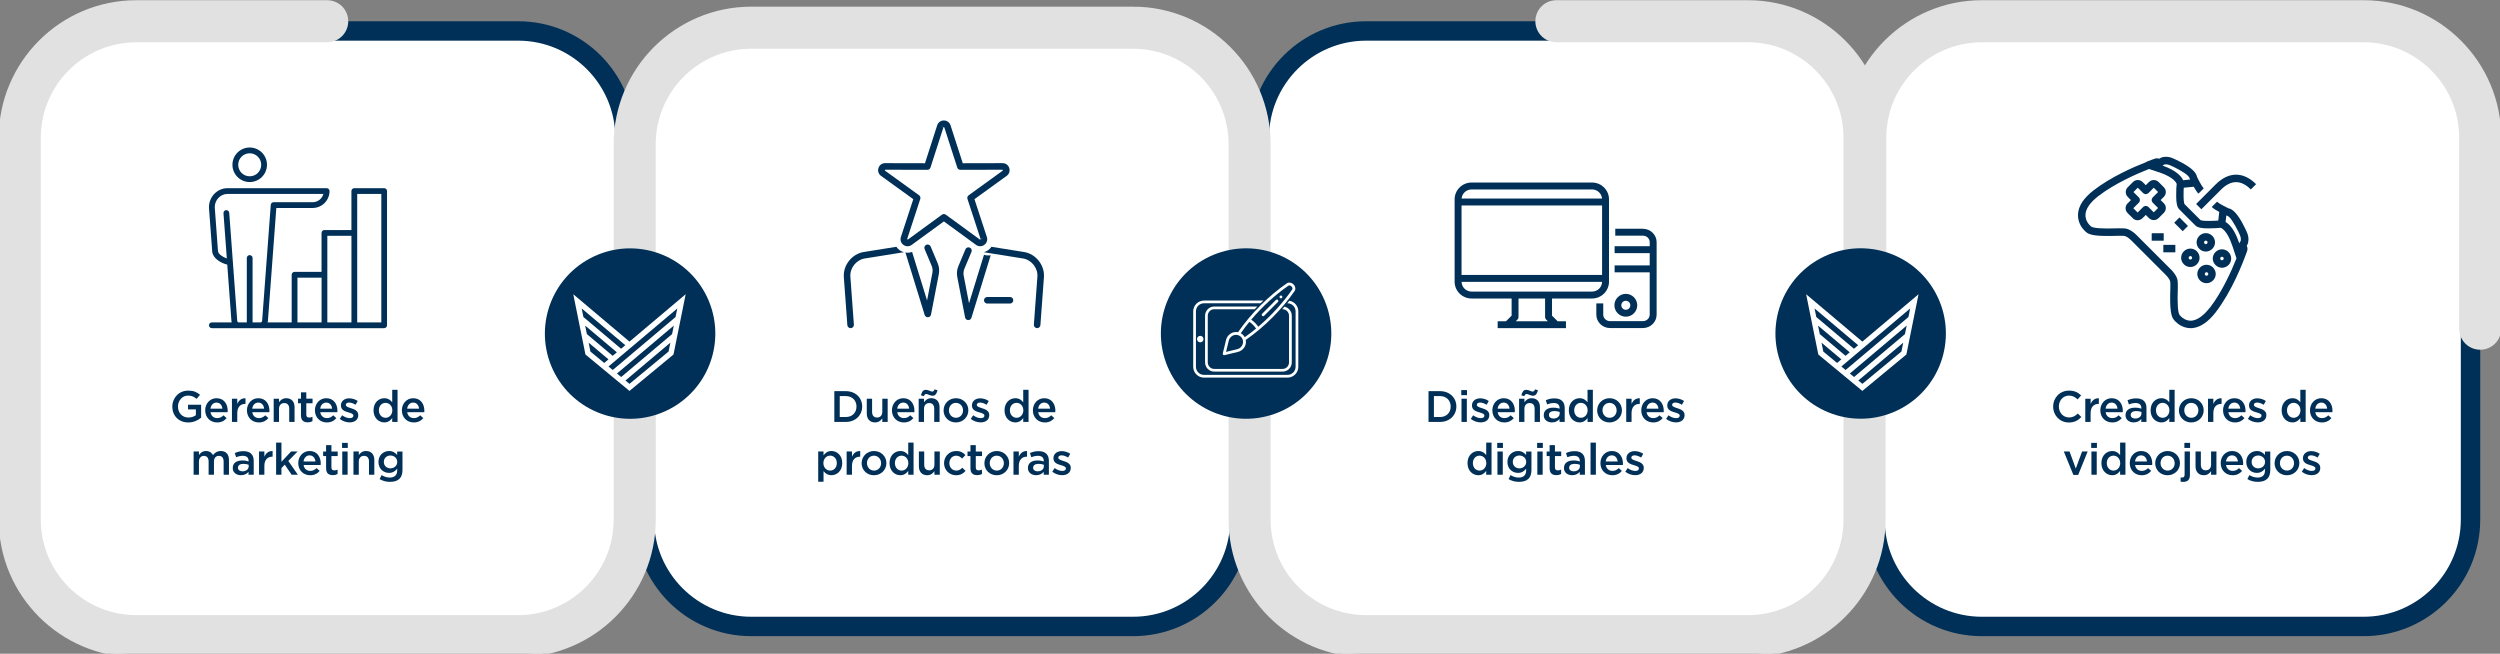 <?xml version="1.0" encoding="UTF-8"?>
<svg id="Capa_1" data-name="Capa 1" xmlns="http://www.w3.org/2000/svg" viewBox="0 0 1369 358">
  <rect x="0" y="0" width="1369" height="358" fill="#808080" stroke="none"/>
  <g>
    <g>
      <g>
        <rect x="1026.75" y="16.95" width="326.1" height="326.1" rx="58.49" ry="58.49" style="fill: #fff;"/>
        <path d="M1294.37,11.63h-209.13c-35.24,0-63.8,28.57-63.8,63.8v209.13c0,35.24,28.57,63.8,63.8,63.8h209.13c35.24,0,63.8-28.56,63.8-63.8V75.44c0-35.24-28.56-63.8-63.8-63.8Zm53.17,272.93c0,29.32-23.85,53.17-53.17,53.17h-209.13c-29.32,0-53.17-23.85-53.17-53.17V75.44c0-29.32,23.85-53.17,53.17-53.17h209.13c29.32,0,53.17,23.85,53.17,53.17v209.13Z" style="fill: #003057;"/>
      </g>
      <path d="M1294.37,1h-209.13c-41.04,0-74.44,33.39-74.44,74.44v104.56c0,5.87,4.76,10.63,10.63,10.63s10.63-4.76,10.63-10.63V75.44c0-29.32,23.85-53.17,53.17-53.17h209.13c29.32,0,53.17,23.85,53.17,53.17v104.56c0,5.87,4.76,10.63,10.63,10.63s10.63-4.76,10.63-10.63V75.44c0-41.04-33.39-74.44-74.44-74.44Z" style="fill: #e1e1e1; stroke: #e1e1e1; stroke-miterlimit: 10; stroke-width: 1.77px;"/>
      <g>
        <rect x="16.15" y="16.95" width="326.1" height="326.1" rx="58.49" ry="58.49" style="fill: #fff;"/>
        <path d="M283.76,11.63H74.63c-35.24,0-63.8,28.57-63.8,63.8v209.13c0,35.24,28.57,63.8,63.8,63.8h209.13c35.24,0,63.8-28.56,63.8-63.8V75.44c0-35.24-28.56-63.8-63.8-63.8Zm53.17,272.93c0,29.32-23.85,53.17-53.17,53.17H74.63c-29.32,0-53.17-23.85-53.17-53.17V75.44c0-29.32,23.85-53.17,53.17-53.17h209.13c29.32,0,53.17,23.85,53.17,53.17v209.13Z" style="fill: #003057;"/>
      </g>
      <g>
        <rect x="352.88" y="16.95" width="326.1" height="326.1" rx="58.49" ry="58.49" style="fill: #fff;"/>
        <path d="M620.49,11.63h-209.13c-35.24,0-63.8,28.57-63.8,63.8v209.13c0,35.24,28.57,63.8,63.8,63.8h209.13c35.24,0,63.8-28.56,63.8-63.8V75.44c0-35.24-28.56-63.8-63.8-63.8Zm53.17,272.93c0,29.32-23.85,53.17-53.17,53.17h-209.13c-29.32,0-53.17-23.85-53.17-53.17V75.44c0-29.32,23.85-53.17,53.17-53.17h209.13c29.32,0,53.17,23.85,53.17,53.17v209.13Z" style="fill: #003057;"/>
      </g>
      <g>
        <rect x="689.59" y="16.95" width="326.1" height="326.1" rx="58.49" ry="58.49" style="fill: #fff;"/>
        <path d="M1021.01,284.56V75.44c0-35.24-28.56-63.8-63.8-63.8h-209.13c-35.24,0-63.8,28.57-63.8,63.8v209.13c0,35.24,28.56,63.8,63.8,63.8h209.13c35.24,0,63.8-28.57,63.8-63.8Zm-272.93,53.17c-29.32,0-53.17-23.85-53.17-53.17V75.44c0-29.32,23.85-53.17,53.17-53.17h209.13c29.32,0,53.17,23.85,53.17,53.17v209.13c0,29.32-23.85,53.17-53.17,53.17h-209.13Z" style="fill: #003057;"/>
      </g>
      <path d="M957.21,1h-104.93c-5.87,0-10.63,4.76-10.63,10.63s4.76,10.63,10.63,10.63h104.93c29.32,0,53.17,23.85,53.17,53.17v209.13c0,29.32-23.85,53.17-53.17,53.17h-209.13c-29.32,0-53.17-23.85-53.17-53.17v-104.56c0-5.87-4.76-10.63-10.63-10.63s-10.63,4.76-10.63,10.63v104.56c0,41.04,33.39,74.44,74.44,74.44h209.13c41.04,0,74.44-33.39,74.44-74.44V75.44c0-41.04-33.39-74.44-74.44-74.44Z" style="fill: #e1e1e1; stroke: #e1e1e1; stroke-miterlimit: 10; stroke-width: 1.77px;"/>
      <path d="M347.56,169c-5.87,0-10.63,4.76-10.63,10.63v104.93c0,29.32-23.85,53.17-53.17,53.17H74.63c-29.32,0-53.17-23.85-53.17-53.17V75.44c0-29.32,23.85-53.17,53.17-53.17h104.56c5.87,0,10.63-4.76,10.63-10.63s-4.76-10.63-10.63-10.63H74.63C33.59,1,.2,34.39,.2,75.44v209.13c0,41.04,33.39,74.44,74.44,74.44h209.13c41.04,0,74.44-33.39,74.44-74.44v-104.93c0-5.87-4.76-10.63-10.63-10.63Z" style="fill: #e1e1e1; stroke: #e1e1e1; stroke-miterlimit: 10; stroke-width: 1.77px;"/>
      <path d="M620.49,4.54h-209.13c-41.04,0-74.44,33.39-74.44,74.44v104.56c0,5.87,4.76,10.63,10.63,10.63s10.63-4.76,10.63-10.63V78.97c0-29.32,23.85-53.17,53.17-53.17h209.13c29.32,0,53.17,23.85,53.17,53.17v104.56c0,5.87,4.76,10.63,10.63,10.63s10.63-4.76,10.63-10.63V78.97c0-41.04-33.39-74.44-74.44-74.44Z" style="fill: #e1e1e1; stroke: #e1e1e1; stroke-miterlimit: 10; stroke-width: 1.77px;"/>
      <circle cx="345.04" cy="182.7" r="46.66" transform="translate(-45.38 184.3) rotate(-28.14)" style="fill: #003057;"/>
      <circle cx="682.36" cy="182.7" r="46.66" transform="translate(-23.61 207.19) rotate(-16.98)" style="fill: #003057;"/>
      <circle cx="1018.92" cy="182.7" r="46.66" transform="translate(34.25 502.07) rotate(-28.14)" style="fill: #003057;"/>
    </g>
    <path d="M313.92,161.12l6.67,33.01,24.11,19.94,24.11-19.94,6.67-33.01-30.78,25.95-30.78-25.95Zm4.62,7.79l23.86,20.12-2.31,1.94-20.61-17.37-.95-4.69Zm1.9,9.39l17.35,14.62-2.29,1.93-14.12-11.9-.94-4.65Zm10.43,20.46l-7.55-6.25-.98-4.87,10.86,9.15-2.32,1.96Zm35.23-6.25l-21.39,17.69-2.21-1.83,24.59-20.73-.98,4.87Zm1.94-9.56l-27.88,23.5-2.31-1.91,31.12-26.24-.94,4.65Zm1.89-9.34l-34.4,29-2.32-1.92,37.67-31.77-.95,4.69Z" style="fill: #fff;"/>
    <path d="M989.04,161.12l6.67,33.01,24.11,19.94,24.11-19.94,6.67-33.01-30.78,25.95-30.78-25.95Zm4.62,7.79l23.86,20.12-2.31,1.94-20.61-17.37-.95-4.69Zm1.9,9.39l17.35,14.62-2.29,1.93-14.12-11.9-.94-4.65Zm10.43,20.46l-7.55-6.25-.98-4.87,10.86,9.15-2.32,1.96Zm35.23-6.25l-21.39,17.69-2.21-1.83,24.59-20.73-.98,4.87Zm1.94-9.56l-27.88,23.5-2.31-1.91,31.12-26.24-.94,4.65Zm1.89-9.34l-34.4,29-2.32-1.92,37.67-31.77-.95,4.69Z" style="fill: #fff;"/>
    <g>
      <path d="M701.44,163.38c.43,0,.78-.35,.78-.78s-.35-.78-.78-.78-.78,.35-.78,.78,.35,.78,.78,.78" style="fill: #fff;"/>
      <path d="M671.4,186.11l-1.81,7.44c-.06,.26,.01,.54,.2,.73,.19,.19,.47,.27,.74,.21l7.43-1.8c2.7-.66,4.85-3.47,4.22-6.55,10.45-7.2,20.14-17.17,26.75-26.77,.71-1.04,.48-2.54-.57-3.59l-.04-.04c-1.07-1.07-2.61-1.31-3.67-.58-9.77,6.73-19.61,16.46-26.7,26.75-3.08-.63-5.9,1.5-6.56,4.22m12.78-9.88c.72,.48,1.39,1.03,2.01,1.66,.62,.62,1.17,1.3,1.66,2.01-2.06,1.7-4.14,3.28-6.22,4.72-.25-.45-.56-.88-.93-1.25-.37-.37-.78-.68-1.24-.93,1.45-2.08,3.03-4.17,4.72-6.22m21.35-19.8c.43-.3,1.17-.12,1.69,.4l.04,.04c.49,.5,.66,1.2,.39,1.61-4.95,7.19-11.54,14.42-18.61,20.42-.52-.75-1.1-1.46-1.76-2.11-.65-.65-1.36-1.24-2.11-1.75,6.01-7.09,13.2-13.67,20.35-18.6m-28.68,26.91c1,0,1.99,.38,2.75,1.14,2.24,2.25,.93,5.98-2,6.69l-6.2,1.51,1.5-6.2c.38-1.57,1.95-3.14,3.95-3.14" style="fill: #fff;"/>
      <path d="M692.24,172.93l7.56-7.59c.3-.3,.3-.8,0-1.1-.3-.3-.8-.3-1.1,0l-7.56,7.58c-.3,.3-.3,.8,0,1.1,.3,.3,.79,.3,1.1,0" style="fill: #fff;"/>
      <path d="M706.03,164.67c-.36,.47-.74,.94-1.12,1.41h.14c2.43,0,4.42,1.98,4.42,4.42v30.36c0,2.44-1.99,4.42-4.42,4.42h-45.73c-2.44,0-4.42-1.98-4.42-4.42v-30.36c0-2.44,1.98-4.42,4.42-4.42h30.95c.51-.51,1.03-1.01,1.55-1.49h-32.5c-3.26,0-5.92,2.66-5.92,5.92v30.36c0,3.26,2.66,5.92,5.92,5.92h45.73c3.26,0,5.91-2.66,5.91-5.92v-30.36c0-2.92-2.13-5.36-4.92-5.83" style="fill: #fff;"/>
      <path d="M703.35,167.95c-.39,.46-.8,.93-1.2,1.39h.23c1.92,0,3.49,1.61,3.49,3.6v25.48c0,1.98-1.57,3.59-3.49,3.59h-37.51c-1.93,0-3.5-1.61-3.5-3.59v-25.48c0-1.98,1.57-3.6,3.5-3.6h22.21c.47-.5,.94-.99,1.42-1.49h-23.62c-2.75,0-4.99,2.28-4.99,5.08v25.48c0,2.8,2.23,5.08,4.99,5.08h37.51c2.75,0,4.99-2.28,4.99-5.08v-25.48c0-2.47-1.73-4.52-4.01-4.99" style="fill: #fff;"/>
      <path d="M657.26,187.46c-.98,0-1.78-.8-1.78-1.78s.8-1.78,1.78-1.78,1.78,.8,1.78,1.78-.8,1.78-1.78,1.78" style="fill: #fff;"/>
    </g>
  </g>
  <g>
    <path d="M94.36,222.67v-.05c0-4.72,3.61-8.72,8.7-8.72,2.94,0,4.75,.82,6.48,2.29l-1.88,2.24c-1.3-1.11-2.58-1.81-4.72-1.81-3.11,0-5.47,2.72-5.47,5.95v.05c0,3.47,2.29,6.02,5.73,6.02,1.59,0,3.04-.51,4.07-1.28v-3.16h-4.31v-2.58h7.18v7.08c-1.66,1.42-4.05,2.63-7.04,2.63-5.28,0-8.75-3.76-8.75-8.67Z" style="fill: #003057;"/>
    <path d="M112.36,224.74v-.05c0-3.64,2.58-6.63,6.22-6.63,4.05,0,6.1,3.18,6.1,6.84,0,.26-.02,.53-.05,.82h-9.35c.31,2.07,1.78,3.23,3.66,3.23,1.42,0,2.43-.53,3.45-1.52l1.71,1.52c-1.2,1.45-2.87,2.38-5.2,2.38-3.69,0-6.53-2.67-6.53-6.6Zm9.42-.94c-.19-1.88-1.3-3.35-3.23-3.35-1.78,0-3.04,1.37-3.3,3.35h6.53Z" style="fill: #003057;"/>
    <path d="M127.01,218.33h2.92v2.87c.79-1.9,2.26-3.21,4.51-3.11v3.08h-.17c-2.55,0-4.34,1.66-4.34,5.04v4.84h-2.92v-12.72Z" style="fill: #003057;"/>
    <path d="M135.22,224.74v-.05c0-3.64,2.58-6.63,6.22-6.63,4.05,0,6.1,3.18,6.1,6.84,0,.26-.02,.53-.05,.82h-9.35c.31,2.07,1.78,3.23,3.66,3.23,1.42,0,2.43-.53,3.45-1.52l1.71,1.52c-1.21,1.45-2.87,2.38-5.2,2.38-3.69,0-6.53-2.67-6.53-6.6Zm9.42-.94c-.19-1.88-1.3-3.35-3.23-3.35-1.78,0-3.04,1.37-3.3,3.35h6.53Z" style="fill: #003057;"/>
    <path d="M149.87,218.33h2.92v1.95c.82-1.18,2-2.22,3.98-2.22,2.87,0,4.53,1.93,4.53,4.87v8.12h-2.92v-7.23c0-1.98-.99-3.11-2.72-3.11s-2.87,1.18-2.87,3.16v7.18h-2.92v-12.72Z" style="fill: #003057;"/>
    <path d="M164.81,227.53v-6.7h-1.61v-2.51h1.61v-3.49h2.92v3.49h3.42v2.51h-3.42v6.24c0,1.13,.58,1.59,1.57,1.59,.65,0,1.23-.14,1.81-.43v2.38c-.72,.41-1.52,.65-2.63,.65-2.14,0-3.66-.94-3.66-3.73Z" style="fill: #003057;"/>
    <path d="M172.45,224.74v-.05c0-3.64,2.58-6.63,6.22-6.63,4.05,0,6.1,3.18,6.1,6.84,0,.26-.02,.53-.05,.82h-9.35c.31,2.07,1.78,3.23,3.66,3.23,1.42,0,2.43-.53,3.45-1.52l1.71,1.52c-1.2,1.45-2.87,2.38-5.2,2.38-3.69,0-6.53-2.67-6.53-6.6Zm9.42-.94c-.19-1.88-1.3-3.35-3.23-3.35-1.78,0-3.04,1.37-3.3,3.35h6.53Z" style="fill: #003057;"/>
    <path d="M186.06,229.39l1.3-1.98c1.4,1.04,2.87,1.57,4.17,1.57s1.98-.53,1.98-1.37v-.05c0-.99-1.35-1.33-2.84-1.78-1.88-.53-3.98-1.3-3.98-3.73v-.05c0-2.41,2-3.88,4.53-3.88,1.59,0,3.32,.55,4.67,1.45l-1.16,2.07c-1.23-.75-2.53-1.21-3.59-1.21-1.13,0-1.78,.53-1.78,1.25v.05c0,.94,1.37,1.33,2.87,1.81,1.86,.58,3.95,1.42,3.95,3.71v.05c0,2.67-2.07,4-4.72,4-1.81,0-3.81-.65-5.4-1.9Z" style="fill: #003057;"/>
    <path d="M204.54,224.71v-.05c0-4.22,2.87-6.6,5.9-6.6,2.1,0,3.42,1.04,4.34,2.24v-6.84h2.92v17.59h-2.92v-2.12c-.94,1.32-2.26,2.38-4.34,2.38-2.99,0-5.9-2.38-5.9-6.6Zm10.29,0v-.05c0-2.46-1.73-4.07-3.69-4.07s-3.66,1.54-3.66,4.07v.05c0,2.46,1.69,4.07,3.66,4.07s3.69-1.64,3.69-4.07Z" style="fill: #003057;"/>
    <path d="M220.06,224.74v-.05c0-3.64,2.58-6.63,6.22-6.63,4.05,0,6.1,3.18,6.1,6.84,0,.26-.02,.53-.05,.82h-9.35c.31,2.07,1.78,3.23,3.66,3.23,1.42,0,2.43-.53,3.45-1.52l1.71,1.52c-1.2,1.45-2.87,2.38-5.2,2.38-3.69,0-6.53-2.67-6.53-6.6Zm9.42-.94c-.19-1.88-1.3-3.35-3.23-3.35-1.78,0-3.04,1.37-3.3,3.35h6.53Z" style="fill: #003057;"/>
    <path d="M106.02,247.24h2.92v1.93c.82-1.13,1.93-2.19,3.88-2.19,1.83,0,3.13,.89,3.81,2.24,1.01-1.35,2.36-2.24,4.29-2.24,2.77,0,4.46,1.76,4.46,4.87v8.12h-2.92v-7.23c0-2.02-.94-3.11-2.58-3.11s-2.72,1.11-2.72,3.16v7.18h-2.92v-7.25c0-1.98-.96-3.08-2.58-3.08s-2.72,1.21-2.72,3.16v7.18h-2.92v-12.72Z" style="fill: #003057;"/>
    <path d="M127.46,256.3v-.05c0-2.75,2.14-4.1,5.25-4.1,1.42,0,2.43,.22,3.42,.53v-.31c0-1.81-1.11-2.77-3.16-2.77-1.42,0-2.48,.31-3.64,.79l-.77-2.29c1.4-.63,2.77-1.04,4.79-1.04,1.9,0,3.33,.51,4.22,1.42,.94,.92,1.37,2.26,1.37,3.93v7.54h-2.84v-1.59c-.87,1.04-2.19,1.86-4.14,1.86-2.38,0-4.51-1.37-4.51-3.93Zm8.72-.92v-.87c-.75-.29-1.73-.51-2.89-.51-1.88,0-2.99,.8-2.99,2.12v.05c0,1.23,1.08,1.93,2.48,1.93,1.93,0,3.4-1.11,3.4-2.72Z" style="fill: #003057;"/>
    <path d="M141.85,247.24h2.92v2.87c.8-1.9,2.27-3.21,4.51-3.11v3.08h-.17c-2.55,0-4.34,1.66-4.34,5.04v4.84h-2.92v-12.72Z" style="fill: #003057;"/>
    <path d="M151.2,242.38h2.92v10.5l5.28-5.64h3.54l-5.06,5.18,5.23,7.54h-3.42l-3.76-5.52-1.81,1.88v3.64h-2.92v-17.59Z" style="fill: #003057;"/>
    <path d="M163.32,253.65v-.05c0-3.64,2.58-6.63,6.22-6.63,4.05,0,6.1,3.18,6.1,6.84,0,.26-.02,.53-.05,.82h-9.35c.31,2.07,1.78,3.23,3.66,3.23,1.42,0,2.43-.53,3.45-1.52l1.71,1.52c-1.2,1.45-2.87,2.38-5.2,2.38-3.69,0-6.53-2.67-6.53-6.6Zm9.42-.94c-.19-1.88-1.3-3.35-3.23-3.35-1.78,0-3.04,1.37-3.3,3.35h6.53Z" style="fill: #003057;"/>
    <path d="M178.57,256.45v-6.7h-1.61v-2.51h1.61v-3.49h2.92v3.49h3.42v2.51h-3.42v6.24c0,1.13,.58,1.59,1.57,1.59,.65,0,1.23-.14,1.81-.43v2.38c-.72,.41-1.52,.65-2.63,.65-2.14,0-3.66-.94-3.66-3.73Z" style="fill: #003057;"/>
    <path d="M187.31,242.52h3.13v2.77h-3.13v-2.77Zm.12,4.72h2.92v12.72h-2.92v-12.72Z" style="fill: #003057;"/>
    <path d="M193.55,247.24h2.92v1.95c.82-1.18,2-2.22,3.98-2.22,2.87,0,4.53,1.93,4.53,4.87v8.12h-2.92v-7.23c0-1.98-.99-3.11-2.72-3.11s-2.87,1.18-2.87,3.16v7.18h-2.92v-12.72Z" style="fill: #003057;"/>
    <path d="M207.87,262.35l1.08-2.19c1.37,.84,2.79,1.35,4.53,1.35,2.6,0,4.02-1.35,4.02-3.9v-.99c-1.06,1.37-2.39,2.34-4.48,2.34-2.99,0-5.78-2.22-5.78-5.95v-.05c0-3.76,2.82-5.98,5.78-5.98,2.14,0,3.47,.99,4.46,2.17v-1.9h2.92v10.12c0,2.14-.55,3.73-1.61,4.79-1.16,1.16-2.94,1.71-5.23,1.71-2.1,0-4.05-.53-5.69-1.52Zm9.66-9.37v-.05c0-2.07-1.71-3.49-3.73-3.49s-3.61,1.4-3.61,3.49v.05c0,2.07,1.61,3.49,3.61,3.49s3.73-1.42,3.73-3.49Z" style="fill: #003057;"/>
  </g>
  <g>
    <path d="M456.88,214.19h6.29c5.3,0,8.96,3.64,8.96,8.38v.05c0,4.75-3.66,8.43-8.96,8.43h-6.29v-16.87Zm2.96,2.7v11.47h3.32c3.54,0,5.85-2.38,5.85-5.69v-.05c0-3.3-2.31-5.73-5.85-5.73h-3.32Z" style="fill: #003057;"/>
    <path d="M474.64,226.43v-8.1h2.92v7.23c0,1.98,.99,3.08,2.72,3.08s2.87-1.16,2.87-3.13v-7.18h2.94v12.72h-2.94v-1.97c-.82,1.2-2,2.24-3.98,2.24-2.87,0-4.53-1.93-4.53-4.89Z" style="fill: #003057;"/>
    <path d="M488.42,224.74v-.05c0-3.64,2.58-6.63,6.22-6.63,4.05,0,6.1,3.18,6.1,6.84,0,.26-.02,.53-.05,.82h-9.35c.31,2.07,1.78,3.23,3.66,3.23,1.42,0,2.43-.53,3.45-1.52l1.71,1.52c-1.2,1.45-2.87,2.38-5.2,2.38-3.69,0-6.53-2.67-6.53-6.6Zm9.42-.94c-.19-1.88-1.3-3.35-3.23-3.35-1.78,0-3.04,1.37-3.3,3.35h6.53Z" style="fill: #003057;"/>
    <path d="M503.07,218.33h2.92v1.95c.82-1.18,2-2.22,3.98-2.22,2.87,0,4.53,1.93,4.53,4.87v8.12h-2.92v-7.23c0-1.98-.99-3.11-2.72-3.11s-2.87,1.18-2.87,3.16v7.18h-2.92v-12.72Zm5.61-2.12c-.53-.24-1.04-.46-1.45-.46-.7,0-.96,.38-1.33,1.21l-1.61-.51c.53-1.93,1.23-2.99,2.7-2.99,.72,0,1.42,.27,2.02,.51,.53,.24,1.06,.46,1.45,.46,.7,0,.96-.39,1.33-1.21l1.61,.48c-.53,1.95-1.23,3.01-2.7,3.01-.72,0-1.42-.27-2.02-.51Z" style="fill: #003057;"/>
    <path d="M516.71,224.76v-.05c0-3.64,2.89-6.65,6.79-6.65s6.77,2.96,6.77,6.6v.05c0,3.61-2.89,6.62-6.82,6.62s-6.75-2.96-6.75-6.58Zm10.65,0v-.05c0-2.24-1.61-4.1-3.9-4.1s-3.83,1.83-3.83,4.05v.05c0,2.22,1.61,4.07,3.88,4.07s3.85-1.83,3.85-4.02Z" style="fill: #003057;"/>
    <path d="M531.6,229.39l1.3-1.98c1.4,1.04,2.87,1.57,4.17,1.57s1.98-.53,1.98-1.37v-.05c0-.99-1.35-1.33-2.84-1.78-1.88-.53-3.98-1.3-3.98-3.73v-.05c0-2.41,2-3.88,4.53-3.88,1.59,0,3.33,.55,4.67,1.45l-1.16,2.07c-1.23-.75-2.53-1.21-3.59-1.21-1.13,0-1.78,.53-1.78,1.25v.05c0,.94,1.37,1.33,2.87,1.81,1.86,.58,3.95,1.42,3.95,3.71v.05c0,2.67-2.07,4-4.72,4-1.81,0-3.81-.65-5.4-1.9Z" style="fill: #003057;"/>
    <path d="M550.08,224.71v-.05c0-4.22,2.87-6.6,5.9-6.6,2.1,0,3.42,1.04,4.34,2.24v-6.84h2.92v17.59h-2.92v-2.12c-.94,1.32-2.27,2.38-4.34,2.38-2.99,0-5.9-2.38-5.9-6.6Zm10.29,0v-.05c0-2.46-1.73-4.07-3.69-4.07s-3.66,1.54-3.66,4.07v.05c0,2.46,1.69,4.07,3.66,4.07s3.69-1.64,3.69-4.07Z" style="fill: #003057;"/>
    <path d="M565.6,224.74v-.05c0-3.64,2.58-6.63,6.22-6.63,4.05,0,6.1,3.18,6.1,6.84,0,.26-.02,.53-.05,.82h-9.35c.31,2.07,1.78,3.23,3.66,3.23,1.42,0,2.43-.53,3.45-1.52l1.71,1.52c-1.21,1.45-2.87,2.38-5.2,2.38-3.69,0-6.53-2.67-6.53-6.6Zm9.42-.94c-.19-1.88-1.3-3.35-3.23-3.35-1.78,0-3.04,1.37-3.3,3.35h6.53Z" style="fill: #003057;"/>
    <path d="M448.05,247.24h2.92v2.12c.94-1.33,2.27-2.39,4.34-2.39,2.99,0,5.9,2.36,5.9,6.6v.05c0,4.22-2.89,6.6-5.9,6.6-2.12,0-3.45-1.06-4.34-2.24v5.83h-2.92v-16.58Zm10.19,6.38v-.05c0-2.46-1.66-4.07-3.64-4.07s-3.71,1.64-3.71,4.07v.05c0,2.43,1.73,4.07,3.71,4.07s3.64-1.57,3.64-4.07Z" style="fill: #003057;"/>
    <path d="M463.62,247.24h2.92v2.87c.8-1.9,2.27-3.21,4.51-3.11v3.08h-.17c-2.55,0-4.34,1.66-4.34,5.04v4.84h-2.92v-12.72Z" style="fill: #003057;"/>
    <path d="M471.83,253.68v-.05c0-3.64,2.89-6.65,6.79-6.65s6.77,2.96,6.77,6.6v.05c0,3.61-2.89,6.62-6.82,6.62s-6.75-2.96-6.75-6.58Zm10.65,0v-.05c0-2.24-1.61-4.1-3.9-4.1s-3.83,1.83-3.83,4.05v.05c0,2.22,1.61,4.07,3.88,4.07s3.86-1.83,3.86-4.02Z" style="fill: #003057;"/>
    <path d="M487.11,253.63v-.05c0-4.22,2.87-6.6,5.9-6.6,2.1,0,3.42,1.04,4.34,2.24v-6.84h2.92v17.59h-2.92v-2.12c-.94,1.32-2.26,2.38-4.34,2.38-2.99,0-5.9-2.38-5.9-6.6Zm10.29,0v-.05c0-2.46-1.73-4.07-3.69-4.07s-3.66,1.54-3.66,4.07v.05c0,2.46,1.69,4.07,3.66,4.07s3.69-1.64,3.69-4.07Z" style="fill: #003057;"/>
    <path d="M503.18,255.34v-8.1h2.92v7.23c0,1.98,.99,3.08,2.72,3.08s2.87-1.16,2.87-3.13v-7.18h2.94v12.72h-2.94v-1.97c-.82,1.2-2,2.24-3.98,2.24-2.87,0-4.53-1.93-4.53-4.89Z" style="fill: #003057;"/>
    <path d="M516.96,253.68v-.05c0-3.61,2.79-6.65,6.63-6.65,2.39,0,3.88,.89,5.08,2.19l-1.83,1.95c-.89-.94-1.83-1.59-3.28-1.59-2.12,0-3.69,1.83-3.69,4.05v.05c0,2.26,1.57,4.07,3.81,4.07,1.37,0,2.38-.63,3.3-1.57l1.76,1.73c-1.25,1.4-2.72,2.38-5.2,2.38-3.78,0-6.58-2.96-6.58-6.58Z" style="fill: #003057;"/>
    <path d="M531.42,256.45v-6.7h-1.61v-2.51h1.61v-3.49h2.92v3.49h3.42v2.51h-3.42v6.24c0,1.13,.58,1.59,1.57,1.59,.65,0,1.23-.14,1.81-.43v2.38c-.72,.41-1.52,.65-2.63,.65-2.14,0-3.66-.94-3.66-3.73Z" style="fill: #003057;"/>
    <path d="M539.06,253.68v-.05c0-3.64,2.89-6.65,6.79-6.65s6.77,2.96,6.77,6.6v.05c0,3.61-2.89,6.62-6.82,6.62s-6.75-2.96-6.75-6.58Zm10.65,0v-.05c0-2.24-1.61-4.1-3.9-4.1s-3.83,1.83-3.83,4.05v.05c0,2.22,1.61,4.07,3.88,4.07s3.85-1.83,3.85-4.02Z" style="fill: #003057;"/>
    <path d="M554.98,247.24h2.92v2.87c.79-1.9,2.26-3.21,4.51-3.11v3.08h-.17c-2.55,0-4.34,1.66-4.34,5.04v4.84h-2.92v-12.72Z" style="fill: #003057;"/>
    <path d="M562.89,256.3v-.05c0-2.75,2.14-4.1,5.25-4.1,1.42,0,2.43,.22,3.42,.53v-.31c0-1.81-1.11-2.77-3.16-2.77-1.42,0-2.48,.31-3.64,.79l-.77-2.29c1.4-.63,2.77-1.04,4.79-1.04,1.9,0,3.33,.51,4.22,1.42,.94,.92,1.37,2.26,1.37,3.93v7.54h-2.84v-1.59c-.87,1.04-2.19,1.86-4.14,1.86-2.38,0-4.51-1.37-4.51-3.93Zm8.72-.92v-.87c-.75-.29-1.73-.51-2.89-.51-1.88,0-2.99,.8-2.99,2.12v.05c0,1.23,1.08,1.93,2.48,1.93,1.93,0,3.4-1.11,3.4-2.72Z" style="fill: #003057;"/>
    <path d="M576.23,258.3l1.3-1.98c1.4,1.04,2.87,1.57,4.17,1.57s1.98-.53,1.98-1.37v-.05c0-.99-1.35-1.33-2.84-1.78-1.88-.53-3.98-1.3-3.98-3.73v-.05c0-2.41,2-3.88,4.53-3.88,1.59,0,3.33,.55,4.67,1.45l-1.16,2.07c-1.23-.75-2.53-1.21-3.59-1.21-1.13,0-1.78,.53-1.78,1.25v.05c0,.94,1.37,1.33,2.87,1.81,1.85,.58,3.95,1.42,3.95,3.71v.05c0,2.67-2.07,4-4.72,4-1.81,0-3.81-.65-5.4-1.9Z" style="fill: #003057;"/>
  </g>
  <g>
    <path d="M782.25,214.19h6.29c5.3,0,8.96,3.64,8.96,8.38v.05c0,4.75-3.66,8.43-8.96,8.43h-6.29v-16.87Zm2.96,2.7v11.47h3.32c3.54,0,5.86-2.38,5.86-5.69v-.05c0-3.3-2.31-5.73-5.86-5.73h-3.32Z" style="fill: #003057;"/>
    <path d="M800.2,213.61h3.13v2.77h-3.13v-2.77Zm.12,4.72h2.92v12.72h-2.92v-12.72Z" style="fill: #003057;"/>
    <path d="M805.41,229.39l1.3-1.98c1.4,1.04,2.87,1.57,4.17,1.57s1.98-.53,1.98-1.37v-.05c0-.99-1.35-1.33-2.84-1.78-1.88-.53-3.97-1.3-3.97-3.73v-.05c0-2.41,2-3.88,4.53-3.88,1.59,0,3.32,.55,4.67,1.45l-1.16,2.07c-1.23-.75-2.53-1.21-3.59-1.21-1.13,0-1.78,.53-1.78,1.25v.05c0,.94,1.37,1.33,2.87,1.81,1.86,.58,3.95,1.42,3.95,3.71v.05c0,2.67-2.07,4-4.72,4-1.81,0-3.81-.65-5.4-1.9Z" style="fill: #003057;"/>
    <path d="M817.21,224.74v-.05c0-3.64,2.58-6.63,6.22-6.63,4.05,0,6.1,3.18,6.1,6.84,0,.26-.02,.53-.05,.82h-9.35c.31,2.07,1.78,3.23,3.66,3.23,1.42,0,2.43-.53,3.45-1.52l1.71,1.52c-1.21,1.45-2.87,2.38-5.2,2.38-3.69,0-6.53-2.67-6.53-6.6Zm9.42-.94c-.19-1.88-1.3-3.35-3.23-3.35-1.78,0-3.04,1.37-3.3,3.35h6.53Z" style="fill: #003057;"/>
    <path d="M831.86,218.33h2.92v1.95c.82-1.18,2-2.22,3.97-2.22,2.87,0,4.53,1.93,4.53,4.87v8.12h-2.92v-7.23c0-1.98-.99-3.11-2.72-3.11s-2.87,1.18-2.87,3.16v7.18h-2.92v-12.72Zm5.61-2.12c-.53-.24-1.04-.46-1.45-.46-.7,0-.96,.38-1.33,1.21l-1.61-.51c.53-1.93,1.23-2.99,2.7-2.99,.72,0,1.42,.27,2.02,.51,.53,.24,1.06,.46,1.45,.46,.7,0,.96-.39,1.33-1.21l1.61,.48c-.53,1.95-1.23,3.01-2.7,3.01-.72,0-1.42-.27-2.02-.51Z" style="fill: #003057;"/>
    <path d="M845.36,227.39v-.05c0-2.75,2.14-4.1,5.25-4.1,1.42,0,2.43,.22,3.42,.53v-.31c0-1.81-1.11-2.77-3.16-2.77-1.42,0-2.48,.31-3.64,.79l-.77-2.29c1.4-.63,2.77-1.04,4.79-1.04,1.9,0,3.33,.51,4.22,1.42,.94,.92,1.37,2.26,1.37,3.93v7.54h-2.84v-1.59c-.87,1.04-2.19,1.86-4.14,1.86-2.39,0-4.51-1.37-4.51-3.93Zm8.72-.92v-.87c-.75-.29-1.74-.51-2.89-.51-1.88,0-2.99,.8-2.99,2.12v.05c0,1.23,1.08,1.93,2.48,1.93,1.93,0,3.4-1.11,3.4-2.72Z" style="fill: #003057;"/>
    <path d="M859.09,224.71v-.05c0-4.22,2.87-6.6,5.9-6.6,2.1,0,3.42,1.04,4.34,2.24v-6.84h2.92v17.59h-2.92v-2.12c-.94,1.32-2.26,2.38-4.34,2.38-2.99,0-5.9-2.38-5.9-6.6Zm10.29,0v-.05c0-2.46-1.73-4.07-3.69-4.07s-3.66,1.54-3.66,4.07v.05c0,2.46,1.69,4.07,3.66,4.07s3.69-1.64,3.69-4.07Z" style="fill: #003057;"/>
    <path d="M874.61,224.76v-.05c0-3.64,2.89-6.65,6.79-6.65s6.77,2.96,6.77,6.6v.05c0,3.61-2.89,6.62-6.82,6.62s-6.75-2.96-6.75-6.58Zm10.65,0v-.05c0-2.24-1.62-4.1-3.9-4.1s-3.83,1.83-3.83,4.05v.05c0,2.22,1.61,4.07,3.88,4.07s3.86-1.83,3.86-4.02Z" style="fill: #003057;"/>
    <path d="M890.53,218.33h2.92v2.87c.79-1.9,2.26-3.21,4.5-3.11v3.08h-.17c-2.55,0-4.34,1.66-4.34,5.04v4.84h-2.92v-12.72Z" style="fill: #003057;"/>
    <path d="M898.75,224.74v-.05c0-3.64,2.58-6.63,6.22-6.63,4.05,0,6.1,3.18,6.1,6.84,0,.26-.02,.53-.05,.82h-9.35c.31,2.07,1.78,3.23,3.66,3.23,1.42,0,2.43-.53,3.45-1.52l1.71,1.52c-1.21,1.45-2.87,2.38-5.2,2.38-3.69,0-6.53-2.67-6.53-6.6Zm9.42-.94c-.19-1.88-1.3-3.35-3.23-3.35-1.78,0-3.04,1.37-3.3,3.35h6.53Z" style="fill: #003057;"/>
    <path d="M912.36,229.39l1.3-1.98c1.4,1.04,2.87,1.57,4.17,1.57s1.98-.53,1.98-1.37v-.05c0-.99-1.35-1.33-2.84-1.78-1.88-.53-3.98-1.3-3.98-3.73v-.05c0-2.41,2-3.88,4.53-3.88,1.59,0,3.32,.55,4.67,1.45l-1.16,2.07c-1.23-.75-2.53-1.21-3.59-1.21-1.13,0-1.78,.53-1.78,1.25v.05c0,.94,1.37,1.33,2.87,1.81,1.86,.58,3.95,1.42,3.95,3.71v.05c0,2.67-2.07,4-4.72,4-1.81,0-3.81-.65-5.4-1.9Z" style="fill: #003057;"/>
    <path d="M803.61,253.63v-.05c0-4.22,2.87-6.6,5.9-6.6,2.1,0,3.42,1.04,4.34,2.24v-6.84h2.92v17.59h-2.92v-2.12c-.94,1.32-2.26,2.38-4.34,2.38-2.99,0-5.9-2.38-5.9-6.6Zm10.29,0v-.05c0-2.46-1.73-4.07-3.69-4.07s-3.66,1.54-3.66,4.07v.05c0,2.46,1.69,4.07,3.66,4.07s3.69-1.64,3.69-4.07Z" style="fill: #003057;"/>
    <path d="M819.88,242.52h3.13v2.77h-3.13v-2.77Zm.12,4.72h2.92v12.72h-2.92v-12.72Z" style="fill: #003057;"/>
    <path d="M826.09,262.35l1.08-2.19c1.37,.84,2.79,1.35,4.53,1.35,2.6,0,4.02-1.35,4.02-3.9v-.99c-1.06,1.37-2.38,2.34-4.48,2.34-2.99,0-5.78-2.22-5.78-5.95v-.05c0-3.76,2.82-5.98,5.78-5.98,2.14,0,3.47,.99,4.46,2.17v-1.9h2.92v10.12c0,2.14-.55,3.73-1.61,4.79-1.16,1.16-2.94,1.71-5.23,1.71-2.1,0-4.05-.53-5.69-1.52Zm9.66-9.37v-.05c0-2.07-1.71-3.49-3.74-3.49s-3.61,1.4-3.61,3.49v.05c0,2.07,1.61,3.49,3.61,3.49s3.74-1.42,3.74-3.49Z" style="fill: #003057;"/>
    <path d="M841.73,242.52h3.13v2.77h-3.13v-2.77Zm.12,4.72h2.91v12.72h-2.91v-12.72Z" style="fill: #003057;"/>
    <path d="M848.57,256.45v-6.7h-1.61v-2.51h1.61v-3.49h2.92v3.49h3.42v2.51h-3.42v6.24c0,1.13,.58,1.59,1.57,1.59,.65,0,1.23-.14,1.81-.43v2.38c-.72,.41-1.52,.65-2.63,.65-2.14,0-3.66-.94-3.66-3.73Z" style="fill: #003057;"/>
    <path d="M856.43,256.3v-.05c0-2.75,2.14-4.1,5.25-4.1,1.42,0,2.43,.22,3.42,.53v-.31c0-1.81-1.11-2.77-3.16-2.77-1.42,0-2.48,.31-3.64,.79l-.77-2.29c1.4-.63,2.77-1.04,4.79-1.04,1.9,0,3.33,.51,4.22,1.42,.94,.92,1.37,2.26,1.37,3.93v7.54h-2.84v-1.59c-.87,1.04-2.19,1.86-4.14,1.86-2.38,0-4.51-1.37-4.51-3.93Zm8.72-.92v-.87c-.75-.29-1.73-.51-2.89-.51-1.88,0-2.99,.8-2.99,2.12v.05c0,1.23,1.08,1.93,2.48,1.93,1.93,0,3.4-1.11,3.4-2.72Z" style="fill: #003057;"/>
    <path d="M870.98,242.38h2.92v17.59h-2.92v-17.59Z" style="fill: #003057;"/>
    <path d="M876.4,253.65v-.05c0-3.64,2.58-6.63,6.22-6.63,4.05,0,6.1,3.18,6.1,6.84,0,.26-.03,.53-.05,.82h-9.35c.31,2.07,1.78,3.23,3.66,3.23,1.42,0,2.43-.53,3.45-1.52l1.71,1.52c-1.21,1.45-2.87,2.38-5.21,2.38-3.69,0-6.53-2.67-6.53-6.6Zm9.42-.94c-.19-1.88-1.3-3.35-3.23-3.35-1.78,0-3.04,1.37-3.3,3.35h6.53Z" style="fill: #003057;"/>
    <path d="M890.01,258.3l1.3-1.98c1.4,1.04,2.87,1.57,4.17,1.57s1.98-.53,1.98-1.37v-.05c0-.99-1.35-1.33-2.84-1.78-1.88-.53-3.98-1.3-3.98-3.73v-.05c0-2.41,2-3.88,4.53-3.88,1.59,0,3.33,.55,4.67,1.45l-1.16,2.07c-1.23-.75-2.53-1.21-3.59-1.21-1.13,0-1.78,.53-1.78,1.25v.05c0,.94,1.37,1.33,2.87,1.81,1.86,.58,3.95,1.42,3.95,3.71v.05c0,2.67-2.07,4-4.72,4-1.81,0-3.81-.65-5.4-1.9Z" style="fill: #003057;"/>
  </g>
  <g>
    <path d="M1124.32,222.67v-.05c0-4.79,3.59-8.72,8.7-8.72,3.11,0,4.99,1.08,6.6,2.63l-1.9,2.19c-1.35-1.25-2.79-2.1-4.72-2.1-3.2,0-5.56,2.65-5.56,5.95v.05c0,3.3,2.34,5.98,5.56,5.98,2.07,0,3.4-.82,4.84-2.17l1.9,1.93c-1.76,1.83-3.69,2.99-6.84,2.99-4.92,0-8.58-3.83-8.58-8.67Z" style="fill: #003057;"/>
    <path d="M1141.91,218.33h2.92v2.87c.79-1.9,2.26-3.21,4.5-3.11v3.08h-.17c-2.55,0-4.34,1.66-4.34,5.04v4.84h-2.92v-12.72Z" style="fill: #003057;"/>
    <path d="M1150.13,224.74v-.05c0-3.64,2.58-6.63,6.22-6.63,4.05,0,6.1,3.18,6.1,6.84,0,.26-.02,.53-.05,.82h-9.35c.31,2.07,1.78,3.23,3.66,3.23,1.42,0,2.43-.53,3.45-1.52l1.71,1.52c-1.21,1.45-2.87,2.38-5.2,2.38-3.69,0-6.53-2.67-6.53-6.6Zm9.42-.94c-.19-1.88-1.3-3.35-3.23-3.35-1.78,0-3.04,1.37-3.3,3.35h6.53Z" style="fill: #003057;"/>
    <path d="M1163.93,227.39v-.05c0-2.75,2.14-4.1,5.25-4.1,1.42,0,2.43,.22,3.42,.53v-.31c0-1.81-1.11-2.77-3.16-2.77-1.42,0-2.48,.31-3.64,.79l-.77-2.29c1.4-.63,2.77-1.04,4.79-1.04,1.9,0,3.32,.51,4.22,1.42,.94,.92,1.37,2.26,1.37,3.93v7.54h-2.84v-1.59c-.87,1.04-2.19,1.86-4.14,1.86-2.38,0-4.5-1.37-4.5-3.93Zm8.72-.92v-.87c-.75-.29-1.73-.51-2.89-.51-1.88,0-2.99,.8-2.99,2.12v.05c0,1.23,1.08,1.93,2.48,1.93,1.93,0,3.4-1.11,3.4-2.72Z" style="fill: #003057;"/>
    <path d="M1177.67,224.71v-.05c0-4.22,2.87-6.6,5.9-6.6,2.1,0,3.42,1.04,4.34,2.24v-6.84h2.92v17.59h-2.92v-2.12c-.94,1.32-2.26,2.38-4.34,2.38-2.99,0-5.9-2.38-5.9-6.6Zm10.29,0v-.05c0-2.46-1.74-4.07-3.69-4.07s-3.66,1.54-3.66,4.07v.05c0,2.46,1.69,4.07,3.66,4.07s3.69-1.64,3.69-4.07Z" style="fill: #003057;"/>
    <path d="M1193.18,224.76v-.05c0-3.64,2.89-6.65,6.79-6.65s6.77,2.96,6.77,6.6v.05c0,3.61-2.89,6.62-6.82,6.62s-6.75-2.96-6.75-6.58Zm10.65,0v-.05c0-2.24-1.61-4.1-3.9-4.1s-3.83,1.83-3.83,4.05v.05c0,2.22,1.61,4.07,3.88,4.07s3.85-1.83,3.85-4.02Z" style="fill: #003057;"/>
    <path d="M1209.11,218.33h2.92v2.87c.79-1.9,2.27-3.21,4.51-3.11v3.08h-.17c-2.55,0-4.34,1.66-4.34,5.04v4.84h-2.92v-12.72Z" style="fill: #003057;"/>
    <path d="M1217.33,224.74v-.05c0-3.64,2.58-6.63,6.22-6.63,4.05,0,6.1,3.18,6.1,6.84,0,.26-.02,.53-.05,.82h-9.35c.31,2.07,1.78,3.23,3.66,3.23,1.42,0,2.43-.53,3.45-1.52l1.71,1.52c-1.21,1.45-2.87,2.38-5.2,2.38-3.69,0-6.53-2.67-6.53-6.6Zm9.42-.94c-.19-1.88-1.3-3.35-3.23-3.35-1.78,0-3.04,1.37-3.3,3.35h6.53Z" style="fill: #003057;"/>
    <path d="M1230.94,229.39l1.3-1.98c1.4,1.04,2.87,1.57,4.17,1.57s1.98-.53,1.98-1.37v-.05c0-.99-1.35-1.33-2.84-1.78-1.88-.53-3.98-1.3-3.98-3.73v-.05c0-2.41,2-3.88,4.53-3.88,1.59,0,3.32,.55,4.67,1.45l-1.16,2.07c-1.23-.75-2.53-1.21-3.59-1.21-1.13,0-1.78,.53-1.78,1.25v.05c0,.94,1.37,1.33,2.87,1.81,1.86,.58,3.95,1.42,3.95,3.71v.05c0,2.67-2.07,4-4.72,4-1.81,0-3.81-.65-5.4-1.9Z" style="fill: #003057;"/>
    <path d="M1249.42,224.71v-.05c0-4.22,2.87-6.6,5.9-6.6,2.1,0,3.42,1.04,4.34,2.24v-6.84h2.92v17.59h-2.92v-2.12c-.94,1.32-2.26,2.38-4.34,2.38-2.99,0-5.9-2.38-5.9-6.6Zm10.29,0v-.05c0-2.46-1.73-4.07-3.69-4.07s-3.66,1.54-3.66,4.07v.05c0,2.46,1.69,4.07,3.66,4.07s3.69-1.64,3.69-4.07Z" style="fill: #003057;"/>
    <path d="M1264.94,224.74v-.05c0-3.64,2.58-6.63,6.22-6.63,4.05,0,6.1,3.18,6.1,6.84,0,.26-.02,.53-.05,.82h-9.35c.31,2.07,1.78,3.23,3.66,3.23,1.42,0,2.43-.53,3.45-1.52l1.71,1.52c-1.21,1.45-2.87,2.38-5.21,2.38-3.69,0-6.53-2.67-6.53-6.6Zm9.42-.94c-.19-1.88-1.3-3.35-3.23-3.35-1.78,0-3.04,1.37-3.3,3.35h6.53Z" style="fill: #003057;"/>
    <path d="M1130.15,247.24h3.13l3.42,9.35,3.45-9.35h3.06l-5.2,12.82h-2.63l-5.23-12.82Z" style="fill: #003057;"/>
    <path d="M1145.14,242.52h3.13v2.77h-3.13v-2.77Zm.12,4.72h2.91v12.72h-2.91v-12.72Z" style="fill: #003057;"/>
    <path d="M1150.73,253.63v-.05c0-4.22,2.87-6.6,5.9-6.6,2.1,0,3.42,1.04,4.34,2.24v-6.84h2.92v17.59h-2.92v-2.12c-.94,1.32-2.26,2.38-4.34,2.38-2.99,0-5.9-2.38-5.9-6.6Zm10.29,0v-.05c0-2.46-1.74-4.07-3.69-4.07s-3.66,1.54-3.66,4.07v.05c0,2.46,1.69,4.07,3.66,4.07s3.69-1.64,3.69-4.07Z" style="fill: #003057;"/>
    <path d="M1166.25,253.65v-.05c0-3.64,2.58-6.63,6.22-6.63,4.05,0,6.1,3.18,6.1,6.84,0,.26-.02,.53-.05,.82h-9.35c.31,2.07,1.78,3.23,3.66,3.23,1.42,0,2.43-.53,3.45-1.52l1.71,1.52c-1.21,1.45-2.87,2.38-5.2,2.38-3.69,0-6.53-2.67-6.53-6.6Zm9.42-.94c-.19-1.88-1.3-3.35-3.23-3.35-1.78,0-3.04,1.37-3.3,3.35h6.53Z" style="fill: #003057;"/>
    <path d="M1180.2,253.68v-.05c0-3.64,2.89-6.65,6.79-6.65s6.77,2.96,6.77,6.6v.05c0,3.61-2.89,6.62-6.82,6.62s-6.75-2.96-6.75-6.58Zm10.65,0v-.05c0-2.24-1.61-4.1-3.9-4.1s-3.83,1.83-3.83,4.05v.05c0,2.22,1.62,4.07,3.88,4.07s3.86-1.83,3.86-4.02Z" style="fill: #003057;"/>
    <path d="M1194.1,263.77v-2.34c.29,.05,.55,.07,.82,.07,.82,0,1.37-.43,1.37-1.54v-12.72h2.91v12.89c0,2.58-1.32,3.76-3.69,3.76-.58,0-.96-.05-1.42-.12Zm2.07-21.25h3.13v2.77h-3.13v-2.77Z" style="fill: #003057;"/>
    <path d="M1202.27,255.34v-8.1h2.92v7.23c0,1.98,.99,3.08,2.72,3.08s2.87-1.16,2.87-3.13v-7.18h2.94v12.72h-2.94v-1.97c-.82,1.2-2,2.24-3.98,2.24-2.87,0-4.53-1.93-4.53-4.89Z" style="fill: #003057;"/>
    <path d="M1216.05,253.65v-.05c0-3.64,2.58-6.63,6.22-6.63,4.05,0,6.1,3.18,6.1,6.84,0,.26-.02,.53-.05,.82h-9.35c.31,2.07,1.78,3.23,3.66,3.23,1.42,0,2.43-.53,3.45-1.52l1.71,1.52c-1.21,1.45-2.87,2.38-5.2,2.38-3.69,0-6.53-2.67-6.53-6.6Zm9.42-.94c-.19-1.88-1.3-3.35-3.23-3.35-1.78,0-3.04,1.37-3.3,3.35h6.53Z" style="fill: #003057;"/>
    <path d="M1230.68,262.35l1.08-2.19c1.37,.84,2.79,1.35,4.53,1.35,2.6,0,4.02-1.35,4.02-3.9v-.99c-1.06,1.37-2.38,2.34-4.48,2.34-2.99,0-5.78-2.22-5.78-5.95v-.05c0-3.76,2.82-5.98,5.78-5.98,2.14,0,3.47,.99,4.46,2.17v-1.9h2.92v10.12c0,2.14-.55,3.73-1.62,4.79-1.16,1.16-2.94,1.71-5.23,1.71-2.1,0-4.05-.53-5.69-1.52Zm9.66-9.37v-.05c0-2.07-1.71-3.49-3.74-3.49s-3.61,1.4-3.61,3.49v.05c0,2.07,1.62,3.49,3.61,3.49s3.74-1.42,3.74-3.49Z" style="fill: #003057;"/>
    <path d="M1245.57,253.68v-.05c0-3.64,2.89-6.65,6.79-6.65s6.77,2.96,6.77,6.6v.05c0,3.61-2.89,6.62-6.82,6.62s-6.75-2.96-6.75-6.58Zm10.65,0v-.05c0-2.24-1.61-4.1-3.9-4.1s-3.83,1.83-3.83,4.05v.05c0,2.22,1.61,4.07,3.88,4.07s3.85-1.83,3.85-4.02Z" style="fill: #003057;"/>
    <path d="M1260.46,258.3l1.3-1.98c1.4,1.04,2.87,1.57,4.17,1.57s1.98-.53,1.98-1.37v-.05c0-.99-1.35-1.33-2.84-1.78-1.88-.53-3.98-1.3-3.98-3.73v-.05c0-2.41,2-3.88,4.53-3.88,1.59,0,3.32,.55,4.67,1.45l-1.16,2.07c-1.23-.75-2.53-1.21-3.59-1.21-1.13,0-1.78,.53-1.78,1.25v.05c0,.94,1.37,1.33,2.87,1.81,1.86,.58,3.95,1.42,3.95,3.71v.05c0,2.67-2.07,4-4.72,4-1.81,0-3.81-.65-5.4-1.9Z" style="fill: #003057;"/>
  </g>
  <g>
    <path d="M554.88,164.43c0-.99-.8-1.8-1.8-1.8h-12.45c-.99,0-1.8,.8-1.8,1.8s.8,1.8,1.8,1.8h12.45c.99,0,1.8-.8,1.8-1.8Z" style="fill: #003057;"/>
    <path d="M560.74,138l-17.85-2.86c-.48,.7-1.07,1.34-1.78,1.86-.73,.53-1.54,.88-2.37,1.11l21.44,3.43c4.68,.75,8.22,5.21,7.9,9.92l-1.93,26.31c-.08,.99,.67,1.85,1.66,1.92,.05,0,.09,0,.13,0,.93,0,1.72-.72,1.79-1.66l1.93-26.32c.45-6.53-4.45-12.69-10.91-13.72Z" style="fill: #003057;"/>
    <path d="M538.84,139.49l-8.2,26.6-2.92-15.11c-.25-1.32-.11-2.66,.41-3.89l3.86-9.17c.39-.91-.05-1.97-.96-2.35-.92-.38-1.97,.04-2.35,.96l-3.86,9.17c-.79,1.89-1.01,3.95-.62,5.97l4.28,22.16c.16,.81,.84,1.41,1.66,1.45,.79,.08,1.57-.48,1.81-1.26l10.56-34.24c-1.23,.2-2.48,.15-3.67-.27Z" style="fill: #003057;"/>
    <path d="M495.79,138.23l10.56,34.24c.25,.78,1.04,1.34,1.81,1.26,.82-.05,1.51-.64,1.66-1.45l4.28-22.17c.39-2.02,.17-4.08-.62-5.96l-3.86-9.17c-.39-.92-1.43-1.34-2.35-.96-.91,.39-1.34,1.44-.96,2.35l3.86,9.17c.52,1.23,.66,2.57,.41,3.89l-2.92,15.11-8.2-26.6c-.8,.29-1.63,.46-2.48,.46-.4,0-.8-.12-1.2-.19Z" style="fill: #003057;"/>
    <path d="M490.84,135.14l-17.85,2.86c-6.46,1.04-11.36,7.19-10.91,13.73l1.93,26.31c.07,.94,.86,1.66,1.79,1.66,.05,0,.09,0,.13,0,.99-.07,1.73-.93,1.66-1.92l-1.93-26.31c-.33-4.72,3.22-9.18,7.9-9.93l21.44-3.43c-.83-.23-1.64-.58-2.37-1.11-.72-.52-1.31-1.16-1.78-1.86Z" style="fill: #003057;"/>
    <path d="M533.6,109.07l17.66-12.77c1.38-1,1.93-2.68,1.41-4.3-.53-1.62-1.96-2.66-3.65-2.66h-.01l-21.8,.05-6.69-20.75c-.52-1.62-1.96-2.67-3.66-2.67s-3.14,1.05-3.66,2.67l-6.69,20.75-21.8-.05h-.01c-1.69,0-3.13,1.04-3.65,2.66-.53,1.62,.03,3.31,1.4,4.3l17.67,12.77-6.79,20.72c-.53,1.62,.02,3.31,1.4,4.31,.69,.5,1.47,.75,2.26,.75s1.58-.25,2.27-.76l17.61-12.85,17.6,12.85c1.37,1,3.15,1.01,4.53,0,1.38-1,1.92-2.69,1.4-4.31l-6.79-20.72Zm2.99,22.12l-18.66-13.63c-.32-.23-.69-.35-1.06-.35s-.74,.11-1.06,.35l-18.67,13.63-.39-.28,7.19-21.96c.24-.74-.02-1.56-.65-2.01l-18.73-13.54,.15-.46,23.11,.06h0c.78,0,1.47-.5,1.71-1.25l7.09-22-1.71-.55,2.19,.55,7.09,22c.24,.74,.93,1.25,1.71,1.25h0l23.11-.06,.15,.46-18.73,13.54c-.63,.46-.9,1.27-.65,2.01l7.19,21.96,1.71-.56-2.1,.84Z" style="fill: #003057;"/>
  </g>
  <g>
    <path d="M136.74,99.69c5.21,0,9.46-4.24,9.46-9.46s-4.24-9.46-9.46-9.46-9.46,4.24-9.46,9.46,4.24,9.46,9.46,9.46Zm0-15.75c3.47,0,6.3,2.82,6.3,6.3s-2.82,6.3-6.3,6.3-6.3-2.82-6.3-6.3,2.82-6.3,6.3-6.3Z" style="fill: #003057;"/>
    <path d="M210.38,103.05h-16.36c-.87,0-1.58,.71-1.58,1.58v21.34h-14.78c-.87,0-1.58,.71-1.58,1.58v21.34h-14.78c-.87,0-1.58,.71-1.58,1.58v26.08h-13.19c.05-.21,.15-.39,.17-.61l4.62-62.05h19.88c5.1,0,9.26-4.16,9.26-9.26,0-.87-.71-1.58-1.58-1.58h-54.56c-5.44,.13-9.87,4.79-9.87,10.33,0,.11,0,.29,0,.58l1.77,23.84c.32,3.61,4.73,6.29,8.23,7.1l2.3,31.04c.02,.22,.12,.4,.16,.61h-10.89c-.87,0-1.58,.71-1.58,1.58s.71,1.58,1.58,1.58h94.34c.87,0,1.58-.71,1.58-1.58V104.62c0-.87-.71-1.58-1.58-1.58Zm-72.07,73.5v-35.26c0-.87-.71-1.58-1.58-1.58s-1.58,.71-1.58,1.58v35.26h-4.4c-.41,0-.81-.4-.84-.84l-2.39-32.27-1.99-26.91c-.06-.87-.93-1.56-1.69-1.46-.87,.06-1.52,.82-1.46,1.69l1.83,24.78c-2.32-.8-4.7-2.49-4.84-3.99l-1.77-24.11c0-3.89,3.05-7.14,6.75-7.23h52.74c-.7,2.6-3.08,4.52-5.9,4.52h-21.35c-.83,0-1.51,.64-1.57,1.46l-4.73,63.52c-.03,.44-.43,.84-.84,.84h-4.41Zm24.58-24.5h13.2v24.5h-13.2v-24.5Zm16.36-1.58v-21.34h13.2v47.42h-13.2v-26.08Zm29.56,26.08h-13.2V106.2h13.2v70.34Z" style="fill: #003057;"/>
  </g>
  <g>
    <path d="M899.65,125.26h-15.13v3.79h15.13c2.06,0,3.73,1.59,3.73,3.55v2.23h-19.22v3.79h19.22v6.72h-19.22v3.79h19.22v23.17c0,1.96-1.67,3.55-3.73,3.55h-17.98c-2.06,0-3.73-1.59-3.73-3.55v-6.18h-3.79v6.18c0,4.05,3.37,7.34,7.52,7.34h17.98c4.15,0,7.52-3.29,7.52-7.34v-39.68c0-4.05-3.37-7.34-7.52-7.34Z" style="fill: #003057;"/>
    <path d="M849.88,163.46h21.93c5.11,0,9.28-4.13,9.28-9.22v-45.07c0-5.08-4.16-9.22-9.28-9.22h-65.98c-5.11,0-9.28,4.13-9.28,9.22v45.07c0,5.08,4.16,9.22,9.28,9.22h21.93v9.38l-3.07,3.07h-4.57v3.79h37.4v-3.79h-4.57l-3.07-3.07v-9.38Zm27.42-50.94v38.05h-76.96v-38.05h76.96Zm-71.47-8.78h65.98c2.88,0,5.24,2.2,5.47,4.99h-76.91c.23-2.79,2.59-4.99,5.47-4.99Zm-5.48,50.61h76.95c-.06,2.94-2.49,5.32-5.48,5.32h-65.98c-2.99,0-5.42-2.38-5.48-5.32Zm29.69,21.56l.95-.95c.36-.36,.55-.84,.55-1.34v-10.16h14.55v10.16c0,.5,.2,.98,.55,1.34l.95,.95h-17.56Z" style="fill: #003057;"/>
    <path d="M896.55,167.17c0-3.45-2.81-6.25-6.25-6.25s-6.25,2.81-6.25,6.25,2.81,6.25,6.25,6.25,6.25-2.81,6.25-6.25Zm-8.72,0c0-1.36,1.11-2.47,2.47-2.47s2.47,1.11,2.47,2.47-1.11,2.47-2.47,2.47-2.47-1.11-2.47-2.47Z" style="fill: #003057;"/>
  </g>
  <g>
    <path d="M1223.76,116.15s-.02-.02-.03-.03c-.01-.01-.03-.03-.04-.04-1.18-1.18-2.33-1.85-3.49-2.05-1.38-.65-5.22-2.64-6.16-3.58l-2.89,2.89c.86,.86,2.52,1.88,4.11,2.74l-.54,4.7c-.95,.09-2.7,.19-5.41,.19h0c-3.2,.04-4.16-.37-4.32-.46l-8.74-8.74c-.09-.17-.52-1.16-.52-4.42-.02-1.98,.03-3.48,.1-4.55l5.45-.55c.86,1.52,1.83,3.03,2.59,3.79l2.89-2.89c-.98-.98-3.24-5.27-3.67-6.32-.25-1.18-.92-2.29-2.04-3.41-.01-.01-.03-.03-.04-.04-.01-.01-.02-.02-.03-.03-3.1-3.1-9.78-6.1-11.08-6.66-2.84-1.25-5.13-.78-5.87-.57-.3,.07-.53,.18-.67,.26-.08,.04-.16,.08-.24,.12l-.72,.42-.24-.06c-.7-.22-1.43-.21-2.13,.02-.06,.02-.12,.04-.18,.07-.08,.03-.22,.08-.4,.14-.69,.23-1.99,.67-3.67,1.35-.21,.08-.39,.2-.55,.34-7.52,2.94-19.45,8.26-28.73,15.41-5.48,4.25-8.29,8.5-8.58,13.02-.26,4.83,2.51,7.99,3.36,8.84l.75,.75c1.9,1.9,5.27,2.77,18.42,2.31,.74-.03,1.29,0,1.78,.02,.28,.01,.54,.03,.8,.03,.91,0,2.54,.98,3.89,2.32l19.21,19.21c1.48,1.48,2.34,3.11,2.32,3.83,0,.02,0,.04,0,.06,0,.26,.01,.52,.03,.8,.03,.49,.05,1.05,.02,1.79-.47,13.15,.41,16.52,2.31,18.41l.75,.75c.82,.82,3.74,3.38,8.12,3.38,.25,0,.5,0,.75-.03,.02,0,.04,0,.05,0,4.38-.41,8.7-3.33,12.84-8.68,8.87-11.51,14.92-27.11,17.11-33.29,.04-.12,.07-.2,.08-.23,0-.02,.02-.05,.03-.07,.24-.72,.24-1.58,0-2.3-.01-.04-.03-.08-.05-.12l-.18-.44,.24-.42c.26-.36,.35-.7,.4-.87,.17-.51,.83-2.95-.52-6.02-.57-1.31-3.56-7.99-6.67-11.09Zm-2.92,2.85c2.14,2.17,4.7,7.34,5.77,9.8,.78,1.78,.4,3.06,.38,3.11,0,0,0,.01,0,.02l-.75,1.32c-.03-.07-.06-.14-.09-.21-1.55-4.67-3.49-8.1-5.76-10.22-.59-.55-1.15-.96-1.66-1.28l.41-3.53c.13,.05,.27,.08,.41,.1,.17,.02,.62,.24,1.29,.89Zm-25.34-20.29c-.97-2.13-3.7-5.34-11.26-8.02-.01,0-.03-.01-.04-.01h0s.91-.53,.91-.53c.04-.02,.07-.03,.11-.05,.21-.06,1.44-.34,3.1,.39,2.45,1.06,7.63,3.63,9.8,5.77,.54,.55,.84,1,.9,1.38h.05s.02,.05,.02,.08c.01,.06,.02,.12,.04,.18,.02,.09,.08,.23,.16,.42l-3.78,.38Zm14.59,69.78c-3.36,4.34-6.8,6.8-9.96,7.11-3.06,.19-5.13-1.62-5.69-2.18l-.75-.75c-1.09-1.09-1.45-5.98-1.11-15.37,.04-.92,0-1.63-.03-2.16-.01-.21-.02-.4-.02-.57,.06-2.98-2.67-5.95-3.51-6.79l-19.21-19.21c-.82-.82-3.75-3.51-6.77-3.51-.18,0-.37-.01-.59-.02-.52-.03-1.23-.06-2.14-.03-9.4,.33-14.29-.02-15.38-1.11l-.75-.75c-.39-.39-2.35-2.52-2.17-5.72,.21-3.22,2.57-6.59,7.01-10.03,8.94-6.89,20.84-12.13,27.78-14.86l6.15,2.02c7.33,2.6,8.75,5.42,9,6.17-.14,1.12-.31,3.25-.27,6.64,0,3.85,.51,6.08,1.65,7.23l8.85,8.85c1.16,1.16,3.38,1.65,7.18,1.6h.01c3.19,0,5.49-.15,6.64-.31,.76,.26,3.73,1.78,6.35,9.73,.03,.1,.08,.2,.13,.3,.23,.64,1.11,3.28,2.21,6.7-2.8,7.02-7.91,18.41-14.56,27.05Z" style="fill: #003057;"/>
    <path d="M1204.49,141.17c0-1.33-.53-2.6-1.49-3.56-.96-.96-2.22-1.49-3.56-1.49h0c-1.33,0-2.6,.53-3.56,1.49-.96,.96-1.49,2.22-1.49,3.56,0,1.33,.53,2.6,1.49,3.56,.96,.96,2.22,1.49,3.56,1.49s2.6-.53,3.56-1.49c.96-.96,1.49-2.22,1.49-3.56h0Zm-4.08,0c0,.33-.18,.56-.29,.67s-.34,.29-.67,.29-.56-.18-.67-.29c-.11-.11-.29-.34-.29-.67s.18-.56,.29-.67c.11-.11,.34-.29,.67-.29h0c.33,0,.56,.18,.67,.29,.11,.11,.29,.34,.29,.67h0Z" style="fill: #003057;"/>
    <path d="M1208.29,144.98h0c-1.33,0-2.6,.53-3.56,1.49-.96,.96-1.49,2.22-1.49,3.56,0,1.33,.53,2.6,1.49,3.56,.96,.96,2.22,1.49,3.56,1.49h0c2.73,0,5.05-2.31,5.05-5.05h0c0-2.74-2.31-5.05-5.05-5.05Zm0,6.01c-.33,0-.56-.18-.67-.29-.11-.11-.29-.34-.29-.67s.18-.56,.29-.67,.34-.29,.67-.29c.51,0,.97,.46,.97,.97,0,.51-.46,.97-.97,.97Z" style="fill: #003057;"/>
    <path d="M1207.9,137.76c2.74,0,5.05-2.31,5.05-5.05,0-2.74-2.31-5.05-5.05-5.05-2.74,0-5.05,2.31-5.05,5.05,0,2.74,2.31,5.05,5.05,5.05Zm0-6.01c.51,0,.97,.46,.97,.97s-.46,.97-.97,.97c-.51,0-.97-.46-.97-.97s.46-.97,.97-.97Z" style="fill: #003057;"/>
    <path d="M1216.75,136.52c-2.74,0-5.05,2.31-5.05,5.05,0,2.73,2.31,5.05,5.05,5.05,2.78,0,5.05-2.26,5.05-5.05,0-1.33-.53-2.6-1.49-3.56-.96-.96-2.22-1.49-3.56-1.49Zm0,6.01c-.51,0-.97-.46-.97-.97s.46-.97,.97-.97c.33,0,.56,.18,.67,.29,.11,.11,.29,.34,.29,.67,0,.51-.46,.97-.97,.97Z" style="fill: #003057;"/>
    <path d="M1182.08,119.4l2.8-2.8c1.5-1.5,1.5-3.84,0-5.34l-1.71-1.71,1.71-1.71c1.5-1.5,1.5-3.84,0-5.34l-2.8-2.8c-.72-.72-1.67-1.12-2.67-1.12-1,0-1.94,.4-2.67,1.12l-1.71,1.71-1.71-1.71c-1.5-1.5-3.84-1.5-5.34,0l-2.8,2.8c-1.5,1.5-1.5,3.84,0,5.34l1.71,1.71-1.8,1.8c-1.5,1.5-1.5,3.84,0,5.34l2.8,2.8c.72,.72,1.67,1.12,2.67,1.12h0c1,0,1.94-.4,2.67-1.12l1.8-1.8,1.71,1.71h0c1.5,1.5,3.84,1.5,5.34,0Zm-5.6-6.04c-.8-.8-2.09-.8-2.89,0l-3.02,3.02-2.37-2.37,3.02-3.02c.8-.8,.8-2.09,0-2.89l-2.94-2.94,2.37-2.37,2.94,2.94c.38,.38,.9,.6,1.44,.6s1.06-.22,1.44-.6l2.94-2.94,2.37,2.37-2.94,2.94c-.38,.38-.6,.9-.6,1.44s.22,1.06,.6,1.44l2.93,2.93-2.37,2.37-2.93-2.93Z" style="fill: #003057;"/>
    <path d="M1213.3,100.99l-10.72,10.72,2.89,2.89,10.72-10.72c5.47-5.47,10.98-5.52,16.35-.14l2.89-2.89c-6.99-6.99-15.05-6.93-22.12,.14Z" style="fill: #003057;"/>
    <rect x="1192.32" y="119.56" width="4.08" height="6.58" transform="translate(262.95 880.52) rotate(-45)" style="fill: #003057;"/>
    <rect x="1178.27" y="127.72" width="6.58" height="4.08" style="fill: #003057;"/>
    <rect x="1184.64" y="134.09" width="6.58" height="4.08" style="fill: #003057;"/>
  </g>
</svg>